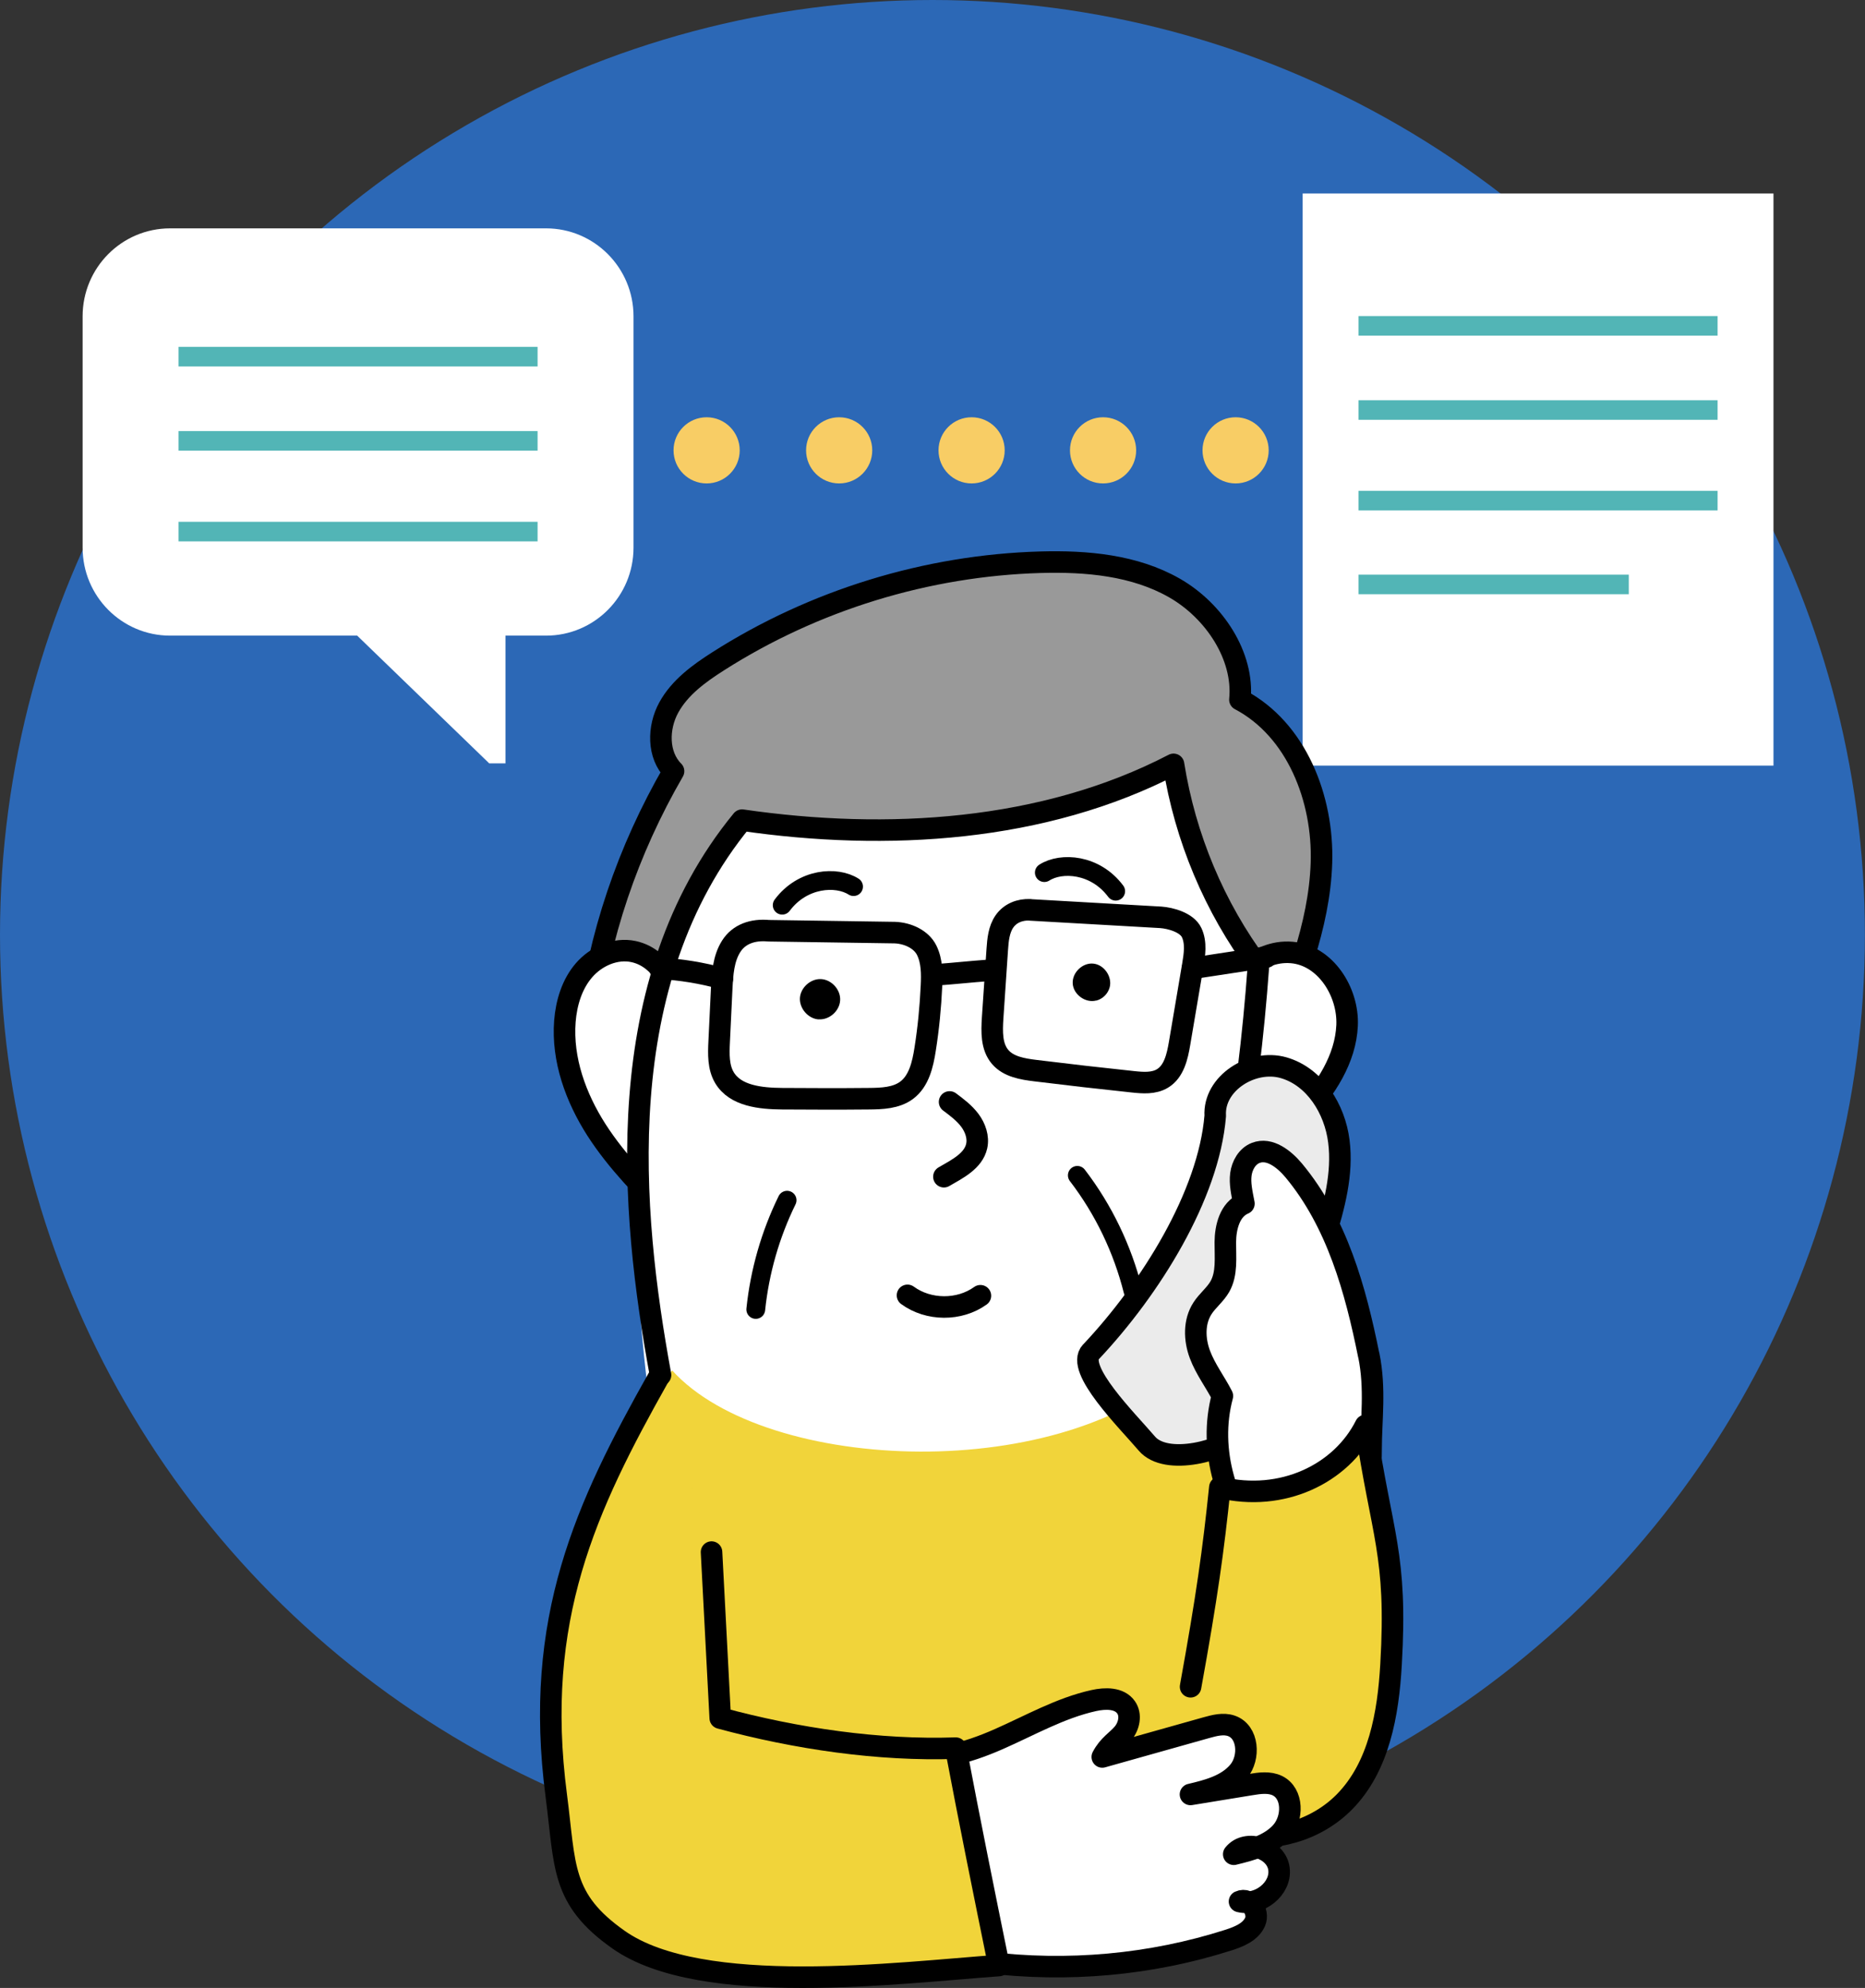 <?xml version="1.0" encoding="UTF-8"?><svg xmlns="http://www.w3.org/2000/svg" viewBox="0 0 190.53 203.1" width="190.53" height="203.1"><rect x="0" y="0" width="190.53" height="203.1" fill="#333333" stroke="none"/><g id="a"/><g id="b"><g id="c"><ellipse cx="95.26" cy="95.5" rx="95.26" ry="95.5" style="fill:#2c68b6;"/></g><g id="d"><g><g><circle cx="72.19" cy="46.01" r="3.38" style="fill:#f8cd65;"/><circle cx="85.73" cy="46.01" r="3.38" style="fill:#f8cd65;"/><circle cx="99.26" cy="46.01" r="3.38" style="fill:#f8cd65;"/></g><g><circle cx="112.69" cy="46.01" r="3.38" style="fill:#f8cd65;"/><circle cx="126.23" cy="46.01" r="3.38" style="fill:#f8cd65;"/></g></g><g><g><path d="M36.49,64.94H17.38c-4.94,0-8.94-4.03-8.94-8.99v-23.63c0-4.97,4-8.99,8.94-8.99H55.78c4.94,0,8.94,4.03,8.94,8.99v23.63c0,4.97-4,8.99-8.94,8.99h-4.14v13.05h-1.66l-13.49-13.05Z" style="fill:#fff;"/><g><line x1="18.24" y1="36.44" x2="54.92" y2="36.44" style="fill:none; stroke:#52b5b6; stroke-miterlimit:10; stroke-width:2px;"/><line x1="18.24" y1="45.04" x2="54.92" y2="45.04" style="fill:none; stroke:#52b5b6; stroke-miterlimit:10; stroke-width:2px;"/><line x1="18.24" y1="54.31" x2="54.92" y2="54.31" style="fill:none; stroke:#52b5b6; stroke-miterlimit:10; stroke-width:2px;"/></g></g><g><polygon points="181.18 56.62 181.18 78.22 133.08 78.22 133.08 19.77 181.18 19.77 181.18 30.53 181.18 56.62" style="fill:#fff;"/><g><line x1="138.79" y1="33.29" x2="175.47" y2="33.29" style="fill:none; stroke:#52b5b6; stroke-miterlimit:10; stroke-width:2px;"/><line x1="138.79" y1="41.89" x2="175.47" y2="41.89" style="fill:none; stroke:#52b5b6; stroke-miterlimit:10; stroke-width:2px;"/><line x1="138.79" y1="51.15" x2="175.47" y2="51.15" style="fill:none; stroke:#52b5b6; stroke-miterlimit:10; stroke-width:2px;"/><line x1="138.79" y1="59.71" x2="166.4" y2="59.71" style="fill:none; stroke:#52b5b6; stroke-miterlimit:10; stroke-width:2px;"/></g></g><g><path d="M60.08,104.74c1.06-9.03,4.03-17.83,8.73-25.95-1.65-1.65-1.61-4.46-.49-6.5,1.12-2.05,3.09-3.48,5.05-4.73,9.8-6.25,21.32-9.79,32.94-10.12,4.7-.13,9.59,.3,13.67,2.63,4.08,2.33,7.13,6.97,6.69,11.41,5.79,3.05,8.54,10.12,8.33,16.67-.21,6.55-2.83,12.74-5.19,18.84l-69.74-2.25Z" style="fill:#999; stroke:#000; stroke-linecap:round; stroke-linejoin:round; stroke-width:2.2px;"/><path d="M70.04,104.78c-.79-3.16-2.13-6.87-5.31-7.56-1.85-.4-3.82,.47-5.06,1.9-1.24,1.43-1.81,3.34-1.96,5.22-.3,3.91,1.11,7.79,3.22,11.09,2.12,3.3,4.91,6.09,7.67,8.88h.2" style="fill:#fff; stroke:#000; stroke-linecap:round; stroke-linejoin:round; stroke-width:2.2px;"/><path d="M123.32,103.44c2.12-3.04,4.94-6.44,8.64-6.13,3.43,.29,5.81,4,5.66,7.45-.15,3.44-2.19,6.52-4.52,9.06-2.23,2.43-4.79,4.55-7.72,6.06" style="fill:#fff; stroke:#000; stroke-linecap:round; stroke-linejoin:round; stroke-width:2.2px;"/><path d="M121.05,139.97c4.13-13.58,6.46-26.79,7.51-41.25-4.5-6.02-7.49-13.18-8.67-20.63-13.27,6.9-29.28,7.85-44.08,5.7-13.6,16.57-11.59,48.61-8.52,65.32-1.65,16.24-2.62,27.46-2.51,38.35,21.81,.63,43.61,1.41,65.42,1.83,.1-18.98-3.89-37.9-9.15-49.32Z" style="fill:#fff;"/><path d="M131.33,187.31c-.16-18.16-5.28-36.82-9.96-48.04-12.45,12.48-43.08,11.36-52.7,.74-10.47,12.21-4.48,34.88-4.18,51.21,22.52,3.82,45.49,2.53,66.85-3.9Z" style="fill:#f1d43a;"/><path d="M121.05,139.97c4.13-13.58,6.46-26.79,7.51-41.25-4.5-6.02-7.49-13.18-8.67-20.63-13.27,6.9-29.28,7.85-44.08,5.7-13.6,16.57-11.4,39.98-8.33,56.69" style="fill:none; stroke:#000; stroke-linecap:round; stroke-linejoin:round; stroke-width:2.2px;"/><path d="M80.41,122.62c-1.71,3.49-2.8,7.29-3.2,11.16" style="fill:none; stroke:#000; stroke-linecap:round; stroke-linejoin:round; stroke-width:1.92px;"/><path d="M110.06,120.08c2.68,3.49,4.62,7.54,5.69,11.81" style="fill:none; stroke:#000; stroke-linecap:round; stroke-linejoin:round; stroke-width:1.92px;"/><path d="M100.16,132.38c-2.15,1.55-5.31,1.53-7.45-.04" style="fill:none; stroke:#000; stroke-linecap:round; stroke-linejoin:round; stroke-width:2.2px;"/><path d="M97.01,112.58c.75,.56,1.51,1.13,2.07,1.88s.9,1.72,.7,2.63c-.34,1.52-1.96,2.33-3.35,3.13" style="fill:none; stroke:#000; stroke-linecap:round; stroke-linejoin:round; stroke-width:2.2px;"/><path d="M67.4,98.93c2.16,.12,4.31,.47,6.4,1.05" style="fill:none; stroke:#000; stroke-linecap:round; stroke-linejoin:round; stroke-width:2.2px;"/><path d="M121.83,98.93l7.54-1.15" style="fill:none; stroke:#000; stroke-linecap:round; stroke-linejoin:round; stroke-width:2.2px;"/><path d="M95.44,99.61c2.16-.16,3.51-.32,5.67-.48" style="fill:none; stroke:#000; stroke-linecap:round; stroke-linejoin:round; stroke-width:2.2px;"/><path d="M78.53,95.09c-1.62-.15-3.03,.33-3.83,1.59-.8,1.26-.89,2.82-.97,4.31l-.26,5.44c-.06,1.25-.1,2.59,.54,3.67,1.12,1.88,3.7,2.13,5.9,2.15,2.94,.02,5.88,.03,8.83,0,1.35-.01,2.8-.06,3.88-.86,1.26-.94,1.65-2.63,1.89-4.18,.34-2.14,.55-4.31,.65-6.48,.06-1.24,.06-2.54-.49-3.65s-1.92-1.75-3.26-1.8l-12.87-.19Z" style="fill:none; stroke:#000; stroke-linecap:round; stroke-linejoin:round; stroke-width:2.2px;"/><path d="M105.24,92.95c-1.06-.05-2.04,.35-2.62,1.18s-.67,1.89-.74,2.89l-.47,6.97c-.09,1.4-.14,2.95,.78,4.01,.86,.99,2.28,1.22,3.58,1.38,3.32,.41,6.64,.79,9.96,1.14,1.03,.11,2.14,.2,3.03-.34,1.18-.71,1.52-2.24,1.75-3.6l1.34-7.91c.19-1.13,.38-2.35-.11-3.39s-2.16-1.49-3.16-1.56l-13.35-.76Z" style="fill:none; stroke:#000; stroke-linecap:round; stroke-linejoin:round; stroke-width:2.2px;"/><path d="M106.69,89.15c1.74-1.11,5.21-.89,7.29,1.9" style="fill:none; stroke:#000; stroke-linecap:round; stroke-linejoin:round; stroke-width:1.92px;"/><path d="M87.2,90.58c-1.74-1.11-5.21-.89-7.29,1.9" style="fill:none; stroke:#000; stroke-linecap:round; stroke-linejoin:round; stroke-width:1.92px;"/><path d="M111.98,102.22c-1.08,.28-2.31-.6-2.39-1.72s1-2.17,2.11-2.05c1.11,.11,1.96,1.36,1.66,2.44-.19,.66-.71,1.17-1.37,1.34Z"/><path d="M83.64,104.15c-1.07-.07-1.98-1.11-1.92-2.19,.07-1.07,1.1-1.99,2.17-1.93,1.07,.06,2,1.09,1.94,2.16-.05,1.07-1.08,2.03-2.2,1.95Z"/><path d="M111.45,138.12c6.1-6.48,12.03-15.99,12.7-24.12-.2-3.33,3.77-5.83,6.97-4.92s5.25,4.22,5.66,7.53c.42,3.31-.48,6.63-1.46,9.82-1.7,5.53-3.67,10.97-5.89,16.31-.53,1.27-1.1,2.58-2.12,3.49-2.27,2.04-8.18,3.57-10.15,1.25-1.97-2.32-7.35-7.63-5.71-9.37Z" style="fill:#ebebeb; stroke:#000; stroke-linecap:round; stroke-linejoin:round; stroke-width:2.2px;"/><path d="M139.83,138.46c-1.35-6.72-3.26-13.59-7.66-18.88-.98-1.17-2.47-2.35-3.89-1.79-.87,.34-1.39,1.27-1.51,2.19-.12,.92,.09,1.85,.31,2.99-1.43,.6-1.89,2.39-1.9,3.94-.01,1.55,.2,3.2-.56,4.54-.47,.82-1.26,1.42-1.77,2.21-.89,1.37-.84,3.18-.27,4.71s1.59,2.85,2.3,4.25c-1.48,5.49,.36,11.73,4.34,15.85,2.53,1.8,6.32,.74,8.32-1.62,1.99-2.36,2.53-5.62,2.53-8.7,0-3.08,.47-6.24-.23-9.69Z" style="fill:#fff; stroke:#000; stroke-linecap:round; stroke-linejoin:round; stroke-width:2.2px;"/><path d="M117.39,179.7c1.39,3.81,4.81,6.82,8.77,7.7,3.96,.88,8.33-.41,11.18-3.3,3.55-3.6,4.48-9,4.77-14.04,.66-11.35-.97-13.19-2.61-24.43-2.49,4.96-8.52,7.86-14.88,6.33-.66,6.42-1.32,11.16-2.99,20.37" style="fill:#f1d43a; stroke:#000; stroke-linecap:round; stroke-linejoin:round; stroke-width:2.2px;"/><path d="M91.81,179.32c3.41,.83,6.99-.22,10.2-1.63,3.21-1.41,6.3-3.19,9.73-3.95,1.17-.26,2.62-.29,3.3,.69,.55,.78,.31,1.91-.3,2.65s-1.49,1.19-2.13,2.42l10.63-2.99c.83-.23,1.73-.47,2.55-.19,1.75,.6,1.93,3.24,.75,4.66s-3.12,1.93-4.92,2.35l6.18-1.01c.9-.15,1.87-.28,2.69,.11,1.64,.8,1.63,3.34,.43,4.72-1.21,1.37-3.1,1.86-4.88,2.29,1.28-1.61,4.36-.56,4.62,1.48,.27,2.04-2.03,3.84-4.03,3.35,1.02-.48,2.05,1.05,1.59,2.08-.46,1.04-1.64,1.51-2.72,1.86-7.92,2.53-16.4,3.31-24.9,2.26-3.14-7.15-6.29-14.3-8.79-21.17Z" style="fill:#fff; stroke:#000; stroke-linecap:round; stroke-linejoin:round; stroke-width:2.2px;"/><path d="M67.28,140.72c-7.44,13.22-12.81,24.69-10.45,42.73,.94,7.2,.44,10.56,6.38,14.73,8.46,5.94,28.54,3.37,38.84,2.63-1.5-7.35-2.99-14.71-4.41-22.21-7.84,.27-16.27-.96-24.06-3.07-.3-5.65-.6-11.31-.89-16.96" style="fill:#f1d43a; stroke:#000; stroke-linecap:round; stroke-linejoin:round; stroke-width:2.2px;"/></g></g></g></g></svg>